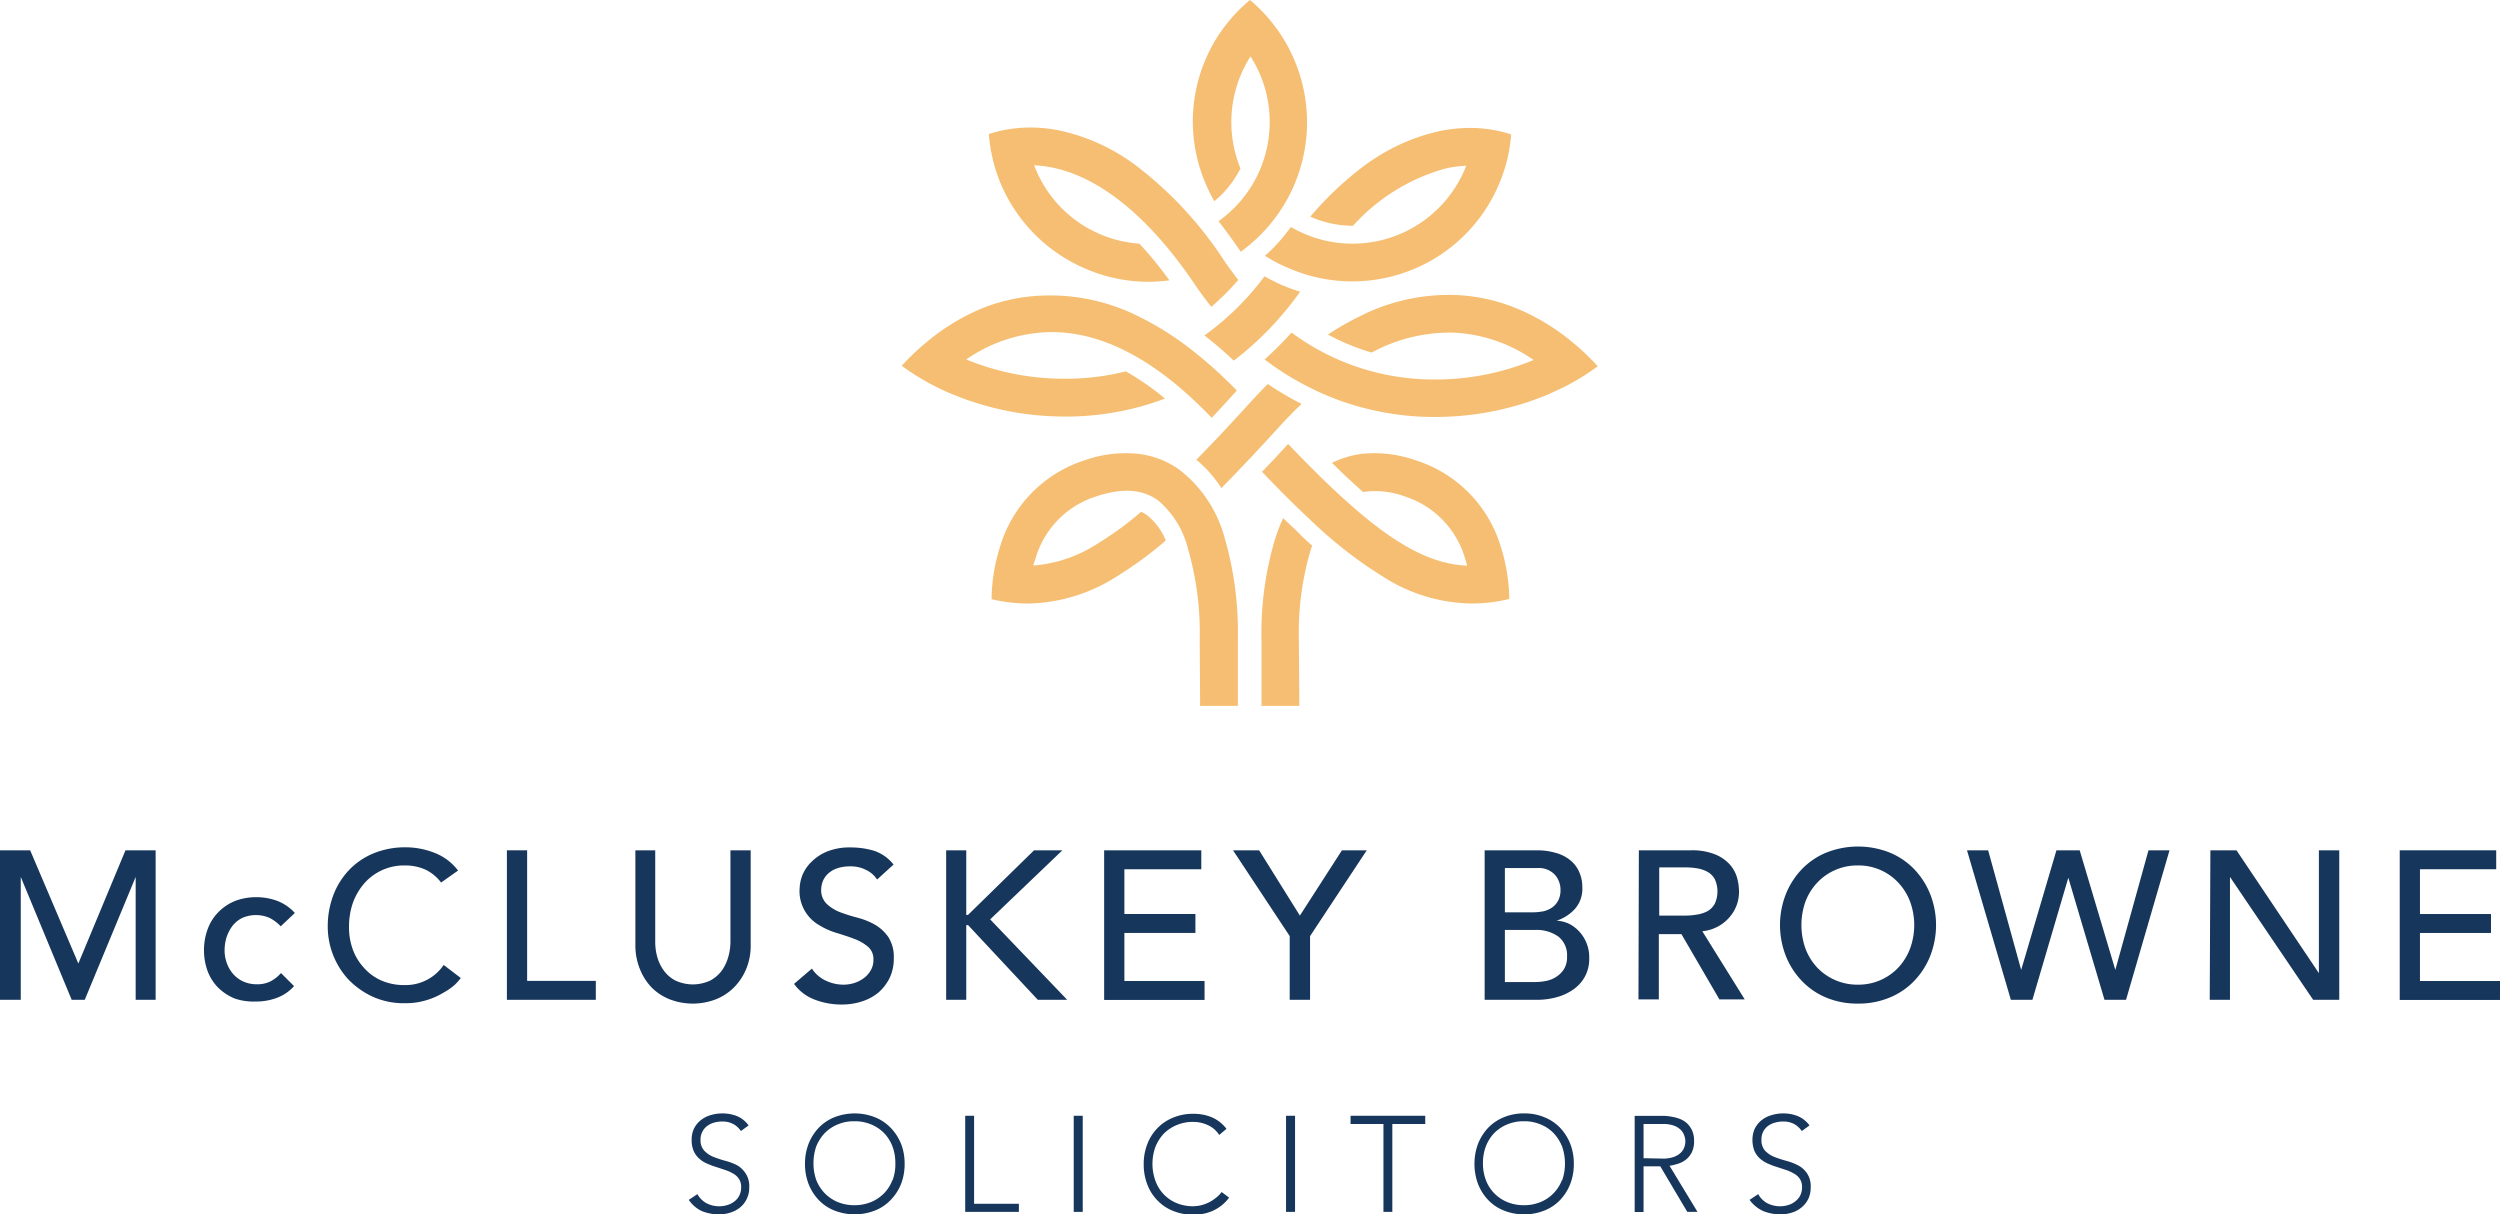 <svg id="Layer_1" data-name="Layer 1" xmlns="http://www.w3.org/2000/svg" viewBox="0 0 191.46 93"><defs><style>.cls-1{fill:#f5be72;}.cls-2{fill:#17365c;}</style></defs><title>Artboard 1</title><path class="cls-1" d="M119.86,29.6a18,18,0,0,0,2.5-1.55,18.07,18.07,0,0,0-2.13-2l-.29-.23a16.56,16.56,0,0,0-3.53-2.09,13.68,13.68,0,0,0-4.78-1.13,15,15,0,0,0-7.44,1.6,21,21,0,0,0-2.49,1.42A17,17,0,0,0,105.05,27a12.52,12.52,0,0,1,6.4-1.52,11.67,11.67,0,0,1,6,2.09,19.59,19.59,0,0,1-7.9,1.49,18.26,18.26,0,0,1-10.64-3.59,26.69,26.69,0,0,1-2.06,2.06,22,22,0,0,0,3.16,2,20.63,20.63,0,0,0,4.75,1.79,21.28,21.28,0,0,0,4.73.61h.43a22.39,22.39,0,0,0,8.71-1.75C119,30,119.45,29.8,119.86,29.6Z"/><path class="cls-1" d="M95.73,0a12,12,0,0,0-2,2.11,11,11,0,0,0-.84,1.29,12.16,12.16,0,0,0-1.54,5.95,12.07,12.07,0,0,0,1,4.75A10.64,10.64,0,0,0,93,15.41a7.82,7.82,0,0,0,2-2.51,9.35,9.35,0,0,1,.77-8.58,9.32,9.32,0,0,1-2.45,12.62c.57.73,1.14,1.51,1.7,2.34A12.76,12.76,0,0,0,96.52,18,12.21,12.21,0,0,0,97.71,2.11,12.33,12.33,0,0,0,95.73,0Z"/><path class="cls-1" d="M87.11,12.76A15.07,15.07,0,0,0,81.17,10a11.28,11.28,0,0,0-2.57-.23,10.53,10.53,0,0,0-1.7.19,8.28,8.28,0,0,0-1.17.31,12.37,12.37,0,0,0,.32,2,11.75,11.75,0,0,0,.6,1.82,12.26,12.26,0,0,0,6.49,6.49,12.11,12.11,0,0,0,4.75,1,13.13,13.13,0,0,0,1.67-.11,29.6,29.6,0,0,0-2.3-2.81,9.29,9.29,0,0,1-8.06-6,9.28,9.28,0,0,1,1.61.22c3.6.82,7.28,3.87,10.64,8.82q.63.94,1.32,1.8a20,20,0,0,0,2.06-2.06c-.33-.43-.66-.88-1-1.36A29.24,29.24,0,0,0,87.11,12.76Z"/><path class="cls-1" d="M103.57,18.66a9.28,9.28,0,0,1-4.71-1.28A13.51,13.51,0,0,1,97.5,19c-.2.2-.41.4-.63.59a12.55,12.55,0,0,0,1.95,1,12.21,12.21,0,0,0,9.49,0,12.17,12.17,0,0,0,6.49-6.49,13.15,13.15,0,0,0,.61-1.8,12.44,12.44,0,0,0,.32-2,7.92,7.92,0,0,0-1.17-.31,10.53,10.53,0,0,0-1.7-.19,11.87,11.87,0,0,0-2.57.23,15.2,15.2,0,0,0-5.94,2.76,25.38,25.38,0,0,0-4,3.8,7.92,7.92,0,0,0,3.27.7h0a14.85,14.85,0,0,1,7.07-4.38,9,9,0,0,1,1.6-.22A9.33,9.33,0,0,1,103.57,18.66Z"/><path class="cls-1" d="M98.27,21.87a12.68,12.68,0,0,1-1.43-.71,20.86,20.86,0,0,1-4.6,4.53c.75.58,1.5,1.22,2.25,1.93a24.59,24.59,0,0,0,5.08-5.28A12.64,12.64,0,0,1,98.27,21.87Z"/><path class="cls-1" d="M92.8,32c.61-.65,1.25-1.35,1.92-2.09l0,0a33.67,33.67,0,0,0-3.4-3.07,23,23,0,0,0-4.11-2.6,15.08,15.08,0,0,0-7.45-1.6A13.73,13.73,0,0,0,75,23.7a16.81,16.81,0,0,0-3.53,2.09l-.27.22a18.3,18.3,0,0,0-2.14,2,17.51,17.51,0,0,0,2.51,1.55c.41.21.83.41,1.27.59a22.43,22.43,0,0,0,8.71,1.75H82a21.45,21.45,0,0,0,4.74-.61,19.75,19.75,0,0,0,2.48-.77,21.63,21.63,0,0,0-3-2.08A18.63,18.63,0,0,1,82,29,19.74,19.74,0,0,1,74,27.53,11.62,11.62,0,0,1,80,25.45C84.11,25.23,88.42,27.42,92.8,32Z"/><path class="cls-1" d="M98.65,34c-.7.76-1.35,1.47-2,2.13,1.38,1.45,2.6,2.66,3.72,3.7a33.23,33.23,0,0,0,5.72,4.44,12.84,12.84,0,0,0,6.6,1.95h0a12.22,12.22,0,0,0,2.9-.35,14.19,14.19,0,0,0-.35-2.89c-.07-.32-.16-.66-.27-1a9.92,9.92,0,0,0-6.5-6.71,9.63,9.63,0,0,0-4-.53,7.06,7.06,0,0,0-2.46.71c.85.84,1.64,1.57,2.38,2.23a6.44,6.44,0,0,1,3.17.33,7.05,7.05,0,0,1,4.64,4.76c.06.19.11.37.16.55C108.65,43.17,104.88,40.53,98.65,34Z"/><path class="cls-1" d="M91.91,54.06H94.8V48.94a26,26,0,0,0-1-7.71A9.86,9.86,0,0,0,90.36,36,6.74,6.74,0,0,0,87,34.74a9.57,9.57,0,0,0-4,.53A9.93,9.93,0,0,0,76.55,42c-.11.35-.2.7-.27,1a13.44,13.44,0,0,0-.34,2.89,12.26,12.26,0,0,0,2.78.33h.11a13,13,0,0,0,6.69-2.07,28.22,28.22,0,0,0,3.76-2.76,4.74,4.74,0,0,0-1.42-1.92,2.2,2.2,0,0,0-.47-.27A25.33,25.33,0,0,1,84,41.67a10.5,10.5,0,0,1-4.85,1.64c0-.15.08-.3.13-.46A7.06,7.06,0,0,1,84,38c2-.65,3.49-.54,4.7.33A7.13,7.13,0,0,1,91,42.1a23.11,23.11,0,0,1,.88,6.84Z"/><path class="cls-1" d="M99.47,48.94a22.36,22.36,0,0,1,.9-6.8l.12-.35c-.34-.3-.69-.61-1-.94s-.8-.75-1.22-1.17a13.15,13.15,0,0,0-.61,1.57,25,25,0,0,0-1.05,7.69v5.12h2.9Z"/><path class="cls-1" d="M93.54,37.38c1.28-1.3,2.71-2.81,4.35-4.61.6-.66,1.19-1.27,1.79-1.84l-.34-.17a25.75,25.75,0,0,1-2.25-1.35c-.45.45-.89.92-1.34,1.41-1.52,1.67-2.89,3.13-4.13,4.39A9.37,9.37,0,0,1,93.54,37.38Z"/><path class="cls-2" d="M56.47,89.25a4.39,4.39,0,0,0-.92-.35,8.83,8.83,0,0,1-.91-.3,2,2,0,0,1-.7-.47,1.18,1.18,0,0,1-.29-.85,1.31,1.31,0,0,1,.14-.61,1.26,1.26,0,0,1,.36-.43,1.5,1.5,0,0,1,.52-.26,2.25,2.25,0,0,1,.64-.09,1.74,1.74,0,0,1,.82.18,1.59,1.59,0,0,1,.61.55l.59-.43a2.06,2.06,0,0,0-.88-.71,3,3,0,0,0-1.12-.21,3,3,0,0,0-.9.13,2.21,2.21,0,0,0-.75.38,1.87,1.87,0,0,0-.52.63,1.92,1.92,0,0,0-.19.87,2.1,2.1,0,0,0,.16.88,1.69,1.69,0,0,0,.43.58,2,2,0,0,0,.61.38,5.3,5.3,0,0,0,.7.26l.69.23a3.13,3.13,0,0,1,.61.28,1.21,1.21,0,0,1,.43.41,1.09,1.09,0,0,1,.16.63,1.32,1.32,0,0,1-.13.6,1.19,1.19,0,0,1-.35.45,1.51,1.51,0,0,1-.53.29,1.91,1.91,0,0,1-.64.11,2.08,2.08,0,0,1-1-.23,1.75,1.75,0,0,1-.7-.7l-.66.44a2.46,2.46,0,0,0,1,.86,3.47,3.47,0,0,0,1.34.25,2.72,2.72,0,0,0,.86-.14,2.12,2.12,0,0,0,.74-.4,1.8,1.8,0,0,0,.5-.65,1.9,1.9,0,0,0,.19-.88,1.77,1.77,0,0,0-.28-1.07A2,2,0,0,0,56.47,89.25Z"/><path class="cls-2" d="M68.2,86.36a3.46,3.46,0,0,0-1.2-.8,4.26,4.26,0,0,0-3.09,0,3.46,3.46,0,0,0-1.2.8,3.86,3.86,0,0,0-.78,1.22,4.15,4.15,0,0,0-.28,1.55,4.2,4.2,0,0,0,.28,1.56,3.75,3.75,0,0,0,.78,1.22,3.33,3.33,0,0,0,1.2.8,4.26,4.26,0,0,0,3.09,0,3.33,3.33,0,0,0,1.2-.8A3.75,3.75,0,0,0,69,90.69a4.2,4.2,0,0,0,.28-1.56A4.15,4.15,0,0,0,69,87.58,3.86,3.86,0,0,0,68.2,86.36Zm.15,4a2.9,2.9,0,0,1-.62,1,3,3,0,0,1-1,.69,3.38,3.38,0,0,1-1.3.25,3.33,3.33,0,0,1-1.29-.25,3,3,0,0,1-1-.69,3.07,3.07,0,0,1-.63-1,3.78,3.78,0,0,1-.21-1.28,3.86,3.86,0,0,1,.21-1.28,3.28,3.28,0,0,1,.63-1,3,3,0,0,1,1-.68,3.16,3.16,0,0,1,1.29-.25,3.21,3.21,0,0,1,1.3.25,3,3,0,0,1,1,.68,3.08,3.08,0,0,1,.62,1,3.63,3.63,0,0,1,.22,1.28A3.55,3.55,0,0,1,68.35,90.41Z"/><polygon class="cls-2" points="74.6 85.45 73.92 85.45 73.92 92.81 78.03 92.81 78.03 92.19 74.6 92.19 74.6 85.45"/><rect class="cls-2" x="82.23" y="85.45" width="0.69" height="7.36"/><path class="cls-2" d="M93.1,91.75a3,3,0,0,1-.55.35,3.19,3.19,0,0,1-.59.21,3,3,0,0,1-.58.07,3.3,3.3,0,0,1-1.29-.25,2.89,2.89,0,0,1-1.61-1.72,3.78,3.78,0,0,1-.22-1.28,3.87,3.87,0,0,1,.22-1.28,3.26,3.26,0,0,1,.62-1,3,3,0,0,1,1-.68,3.13,3.13,0,0,1,1.29-.25,2.66,2.66,0,0,1,1.1.24,2,2,0,0,1,.88.76l.56-.47a2.82,2.82,0,0,0-1.14-.89,3.6,3.6,0,0,0-1.4-.26,3.88,3.88,0,0,0-1.54.29,3.46,3.46,0,0,0-1.2.8,3.54,3.54,0,0,0-.78,1.22,4.15,4.15,0,0,0-.28,1.55,4.2,4.2,0,0,0,.28,1.56,3.45,3.45,0,0,0,.78,1.22,3.33,3.33,0,0,0,1.2.8,4.06,4.06,0,0,0,1.54.29,3.64,3.64,0,0,0,1.51-.31,3.21,3.21,0,0,0,1.23-1l-.57-.43A2.28,2.28,0,0,1,93.1,91.75Z"/><rect class="cls-2" x="98.49" y="85.45" width="0.69" height="7.36"/><polygon class="cls-2" points="103.43 86.08 105.95 86.08 105.95 92.81 106.63 92.81 106.63 86.08 109.15 86.08 109.15 85.45 103.43 85.45 103.43 86.08"/><path class="cls-2" d="M119.47,86.36a3.46,3.46,0,0,0-1.2-.8,3.88,3.88,0,0,0-1.54-.29,3.93,3.93,0,0,0-1.55.29,3.46,3.46,0,0,0-1.2.8,3.86,3.86,0,0,0-.78,1.22,4.36,4.36,0,0,0-.28,1.55,4.41,4.41,0,0,0,.28,1.56,3.75,3.75,0,0,0,.78,1.22,3.33,3.33,0,0,0,1.2.8,4.11,4.11,0,0,0,1.55.29,4.06,4.06,0,0,0,1.54-.29,3.33,3.33,0,0,0,1.2-.8,3.75,3.75,0,0,0,.78-1.22,4.2,4.2,0,0,0,.28-1.56,4.15,4.15,0,0,0-.28-1.55A3.86,3.86,0,0,0,119.47,86.36Zm.16,4a3.07,3.07,0,0,1-.63,1,2.89,2.89,0,0,1-1,.69,3.33,3.33,0,0,1-1.29.25,3.38,3.38,0,0,1-1.3-.25,3,3,0,0,1-1-.69,2.9,2.9,0,0,1-.62-1,3.55,3.55,0,0,1-.22-1.28,3.63,3.63,0,0,1,.22-1.28,3.08,3.08,0,0,1,.62-1,3,3,0,0,1,1-.68,3.21,3.21,0,0,1,1.3-.25,3.16,3.16,0,0,1,1.29.25,2.87,2.87,0,0,1,1,.68,3.28,3.28,0,0,1,.63,1,3.87,3.87,0,0,1,.22,1.28A3.78,3.78,0,0,1,119.63,90.41Z"/><path class="cls-2" d="M128.49,89.13a1.85,1.85,0,0,0,.61-.31,1.69,1.69,0,0,0,.46-.56,1.87,1.87,0,0,0,.18-.87,2,2,0,0,0-.15-.81,1.82,1.82,0,0,0-.4-.56,1.87,1.87,0,0,0-.54-.33,3.47,3.47,0,0,0-.59-.16,4,4,0,0,0-.54-.07h-2.33v7.36h.68V89.32h1.28l2.07,3.49H130l-2.14-3.53A4.08,4.08,0,0,0,128.49,89.13Zm-2.62-.43V86.08h1.46a2.44,2.44,0,0,1,.88.13,1.46,1.46,0,0,1,.52.33A1.15,1.15,0,0,1,129,87a1.27,1.27,0,0,1,0,.83,1.08,1.08,0,0,1-.26.43,1.46,1.46,0,0,1-.52.33,2.42,2.42,0,0,1-.88.14Z"/><path class="cls-2" d="M137.71,89.25a4.52,4.52,0,0,0-.91-.35,9,9,0,0,1-.92-.3,2.05,2.05,0,0,1-.7-.47,1.18,1.18,0,0,1-.28-.85,1.31,1.31,0,0,1,.13-.61,1.26,1.26,0,0,1,.36-.43,1.54,1.54,0,0,1,.53-.26,2.18,2.18,0,0,1,.63-.09,1.78,1.78,0,0,1,.83.18,1.75,1.75,0,0,1,.61.55l.59-.43a2.15,2.15,0,0,0-.89-.71,2.94,2.94,0,0,0-1.12-.21,2.9,2.9,0,0,0-.89.13,2.17,2.17,0,0,0-.76.38,2,2,0,0,0-.52.63,2.06,2.06,0,0,0-.19.87,2.27,2.27,0,0,0,.16.88,1.69,1.69,0,0,0,.43.58,2.3,2.3,0,0,0,.61.38,5.89,5.89,0,0,0,.7.26l.7.23a3.32,3.32,0,0,1,.6.28,1.24,1.24,0,0,1,.44.41,1.17,1.17,0,0,1,.16.63,1.47,1.47,0,0,1-.13.6,1.33,1.33,0,0,1-.36.45,1.55,1.55,0,0,1-.52.29,2,2,0,0,1-.65.11,2.11,2.11,0,0,1-1-.23,1.75,1.75,0,0,1-.7-.7l-.66.44a2.59,2.59,0,0,0,1.05.86,3.49,3.49,0,0,0,1.35.25,2.82,2.82,0,0,0,.86-.14,2.07,2.07,0,0,0,.73-.4,1.94,1.94,0,0,0,.51-.65,2,2,0,0,0,.18-.88,1.77,1.77,0,0,0-.28-1.07A1.87,1.87,0,0,0,137.71,89.25Z"/><path class="cls-2" d="M0,65.12H2.31L6,73.79H6l3.61-8.67h2.31V76.57H10.39V67.16h0L6.49,76.57h-1L1.59,67.16h0v9.41H0Z"/><path class="cls-2" d="M21.5,70.94a3.11,3.11,0,0,0-.85-.64,2.62,2.62,0,0,0-2.1,0,2.18,2.18,0,0,0-.74.6,3,3,0,0,0-.46.88,3.45,3.45,0,0,0-.15,1,2.79,2.79,0,0,0,.18,1,2.53,2.53,0,0,0,.5.84,2.32,2.32,0,0,0,.78.56,2.54,2.54,0,0,0,1,.2,2.26,2.26,0,0,0,1.05-.22,2.82,2.82,0,0,0,.81-.64l1,1a3.25,3.25,0,0,1-1.32.9,4.43,4.43,0,0,1-1.59.28A4.5,4.5,0,0,1,18,76.48a3.91,3.91,0,0,1-1.27-.82,3.62,3.62,0,0,1-.82-1.26,4.73,4.73,0,0,1,0-3.26,3.59,3.59,0,0,1,.81-1.28A3.8,3.8,0,0,1,18,69a4.52,4.52,0,0,1,1.64-.29,4.59,4.59,0,0,1,1.61.29,3.5,3.5,0,0,1,1.33.92Z"/><path class="cls-2" d="M33.78,67.59a3.23,3.23,0,0,0-1.22-1A3.79,3.79,0,0,0,31,66.28a4.05,4.05,0,0,0-1.76.37,4,4,0,0,0-1.34,1,4.74,4.74,0,0,0-.87,1.48,5.47,5.47,0,0,0-.3,1.82A4.89,4.89,0,0,0,27,72.66a4.14,4.14,0,0,0,.84,1.42,3.85,3.85,0,0,0,1.34,1,4.32,4.32,0,0,0,1.8.36,3.52,3.52,0,0,0,3-1.54l1.31,1a4.77,4.77,0,0,1-.45.51A4.58,4.58,0,0,1,34,76a5.65,5.65,0,0,1-1.28.58,5.5,5.5,0,0,1-1.74.25,5.76,5.76,0,0,1-2.46-.51A6.21,6.21,0,0,1,26.67,75a6,6,0,0,1-1.57-4,6.75,6.75,0,0,1,.43-2.45,5.77,5.77,0,0,1,1.22-1.94,5.48,5.48,0,0,1,1.89-1.27,6.34,6.34,0,0,1,2.43-.45,6,6,0,0,1,2.22.43,4.09,4.09,0,0,1,1.79,1.35Z"/><path class="cls-2" d="M38.82,65.12h1.55v10h5.26v1.45H38.82Z"/><path class="cls-2" d="M50.18,65.12v7a4.33,4.33,0,0,0,.14,1.11,3.3,3.3,0,0,0,.49,1.06,2.53,2.53,0,0,0,.89.79,3.14,3.14,0,0,0,2.72,0,2.71,2.71,0,0,0,.89-.79,3.5,3.5,0,0,0,.48-1.06,4.35,4.35,0,0,0,.15-1.11v-7h1.55v7.26a4.61,4.61,0,0,1-.34,1.82,4.35,4.35,0,0,1-.94,1.42,4.05,4.05,0,0,1-1.41.92,4.92,4.92,0,0,1-3.49,0,4.05,4.05,0,0,1-1.41-.92A4.35,4.35,0,0,1,49,74.2a4.8,4.8,0,0,1-.34-1.82V65.12Z"/><path class="cls-2" d="M62.18,74.18a2.55,2.55,0,0,0,1.08.93,3.16,3.16,0,0,0,1.35.3,2.76,2.76,0,0,0,.79-.12,2.45,2.45,0,0,0,.74-.37,1.94,1.94,0,0,0,.54-.6,1.56,1.56,0,0,0,.21-.82,1.24,1.24,0,0,0-.42-1,3.57,3.57,0,0,0-1-.58c-.42-.16-.87-.31-1.36-.46a5.56,5.56,0,0,1-1.36-.6A3,3,0,0,1,61.24,68,3.15,3.15,0,0,1,61.46,67a3,3,0,0,1,.69-1,3.63,3.63,0,0,1,1.2-.79,4.57,4.57,0,0,1,1.78-.31,6.24,6.24,0,0,1,1.79.25,3.16,3.16,0,0,1,1.51,1.06l-1.26,1.15a2,2,0,0,0-.83-.73,2.54,2.54,0,0,0-1.21-.28,3.06,3.06,0,0,0-1.08.17,2,2,0,0,0-.69.44,1.61,1.61,0,0,0-.36.57,1.84,1.84,0,0,0-.11.57,1.45,1.45,0,0,0,.42,1.12,3.19,3.19,0,0,0,1,.63,12.86,12.86,0,0,0,1.36.43,5.62,5.62,0,0,1,1.36.55,3.19,3.19,0,0,1,1,.93,2.79,2.79,0,0,1,.42,1.63,3.43,3.43,0,0,1-.31,1.49,3.65,3.65,0,0,1-.85,1.12,3.79,3.79,0,0,1-1.27.69,4.89,4.89,0,0,1-1.55.24,5.66,5.66,0,0,1-2.09-.38,3.44,3.44,0,0,1-1.57-1.2Z"/><path class="cls-2" d="M72.46,65.12H74v4.95h.13l5.06-4.95h2.17l-5.53,5.29,5.9,6.16H79.48l-5.34-5.72H74v5.72H72.46Z"/><path class="cls-2" d="M84.56,65.12H92v1.45H86.11V70h5.44v1.45H86.11v3.68h6.14v1.45H84.56Z"/><path class="cls-2" d="M98.77,71.69l-4.34-6.57h2l3.12,5,3.22-5h1.9l-4.34,6.57v4.88H98.77Z"/><path class="cls-2" d="M113.7,65.12h4a5,5,0,0,1,1.38.18,3,3,0,0,1,1.1.52,2.35,2.35,0,0,1,.73.89,2.83,2.83,0,0,1,.27,1.27,2.31,2.31,0,0,1-.55,1.61,3.25,3.25,0,0,1-1.42.92v0a2.55,2.55,0,0,1,1,.26,2.77,2.77,0,0,1,.78.62,2.9,2.9,0,0,1,.72,2,2.84,2.84,0,0,1-.31,1.36,2.88,2.88,0,0,1-.87,1,4,4,0,0,1-1.28.61,5.62,5.62,0,0,1-1.57.21H113.7Zm1.55,4.75h2.12a4.41,4.41,0,0,0,.83-.08,1.91,1.91,0,0,0,.68-.3,1.51,1.51,0,0,0,.46-.54,1.71,1.71,0,0,0,.17-.79,1.74,1.74,0,0,0-.44-1.18,1.71,1.71,0,0,0-1.37-.5h-2.45Zm0,5.34h2.29a4.59,4.59,0,0,0,.78-.07,2.26,2.26,0,0,0,.8-.29,2,2,0,0,0,.63-.59,1.73,1.73,0,0,0,.26-1,1.81,1.81,0,0,0-.66-1.53,2.87,2.87,0,0,0-1.8-.51h-2.3Z"/><path class="cls-2" d="M125.51,65.12h4a4.69,4.69,0,0,1,1.81.3,3.07,3.07,0,0,1,1.13.76,2.62,2.62,0,0,1,.57,1,4.08,4.08,0,0,1,.16,1.11,2.93,2.93,0,0,1-.19,1.06,3,3,0,0,1-.56.92,3.1,3.1,0,0,1-.89.7,3.19,3.19,0,0,1-1.17.35l3.25,5.22h-1.94l-2.91-5h-1.73v5h-1.56Zm1.56,5h2a5.29,5.29,0,0,0,.9-.08,2.51,2.51,0,0,0,.8-.26,1.48,1.48,0,0,0,.55-.56,2.25,2.25,0,0,0,0-1.9,1.45,1.45,0,0,0-.55-.55,2.52,2.52,0,0,0-.8-.27,5.29,5.29,0,0,0-.9-.07h-2Z"/><path class="cls-2" d="M142.28,76.86a6.17,6.17,0,0,1-2.42-.46A5.48,5.48,0,0,1,138,75.13a5.92,5.92,0,0,1-1.23-1.91,6.49,6.49,0,0,1,0-4.75A5.92,5.92,0,0,1,138,66.56a5.48,5.48,0,0,1,1.88-1.27,6.57,6.57,0,0,1,4.83,0,5.48,5.48,0,0,1,1.88,1.27,5.92,5.92,0,0,1,1.23,1.91,6.49,6.49,0,0,1,0,4.75,5.92,5.92,0,0,1-1.23,1.91,5.48,5.48,0,0,1-1.88,1.27A6.16,6.16,0,0,1,142.28,76.86Zm0-1.45a4.19,4.19,0,0,0,3.13-1.34,4.44,4.44,0,0,0,.88-1.45,5.24,5.24,0,0,0,0-3.55,4.39,4.39,0,0,0-.88-1.44,4.15,4.15,0,0,0-3.13-1.35,4.2,4.2,0,0,0-3.14,1.35,4.39,4.39,0,0,0-.88,1.44,5.4,5.4,0,0,0,0,3.55,4.44,4.44,0,0,0,.88,1.45,4.24,4.24,0,0,0,3.14,1.34Z"/><path class="cls-2" d="M150.64,65.12h1.62l2.53,9.16h0l2.7-9.16h1.78L162,74.28h0l2.54-9.16h1.61l-3.33,11.45h-1.65l-2.77-9.35h0l-2.75,9.35H154Z"/><path class="cls-2" d="M169.28,65.12h2l6.31,9.41h0V65.12h1.56V76.57h-2l-6.37-9.41h0v9.41h-1.55Z"/><path class="cls-2" d="M183.78,65.12h7.39v1.45h-5.84V70h5.44v1.45h-5.44v3.68h6.13v1.45h-7.68Z"/></svg>